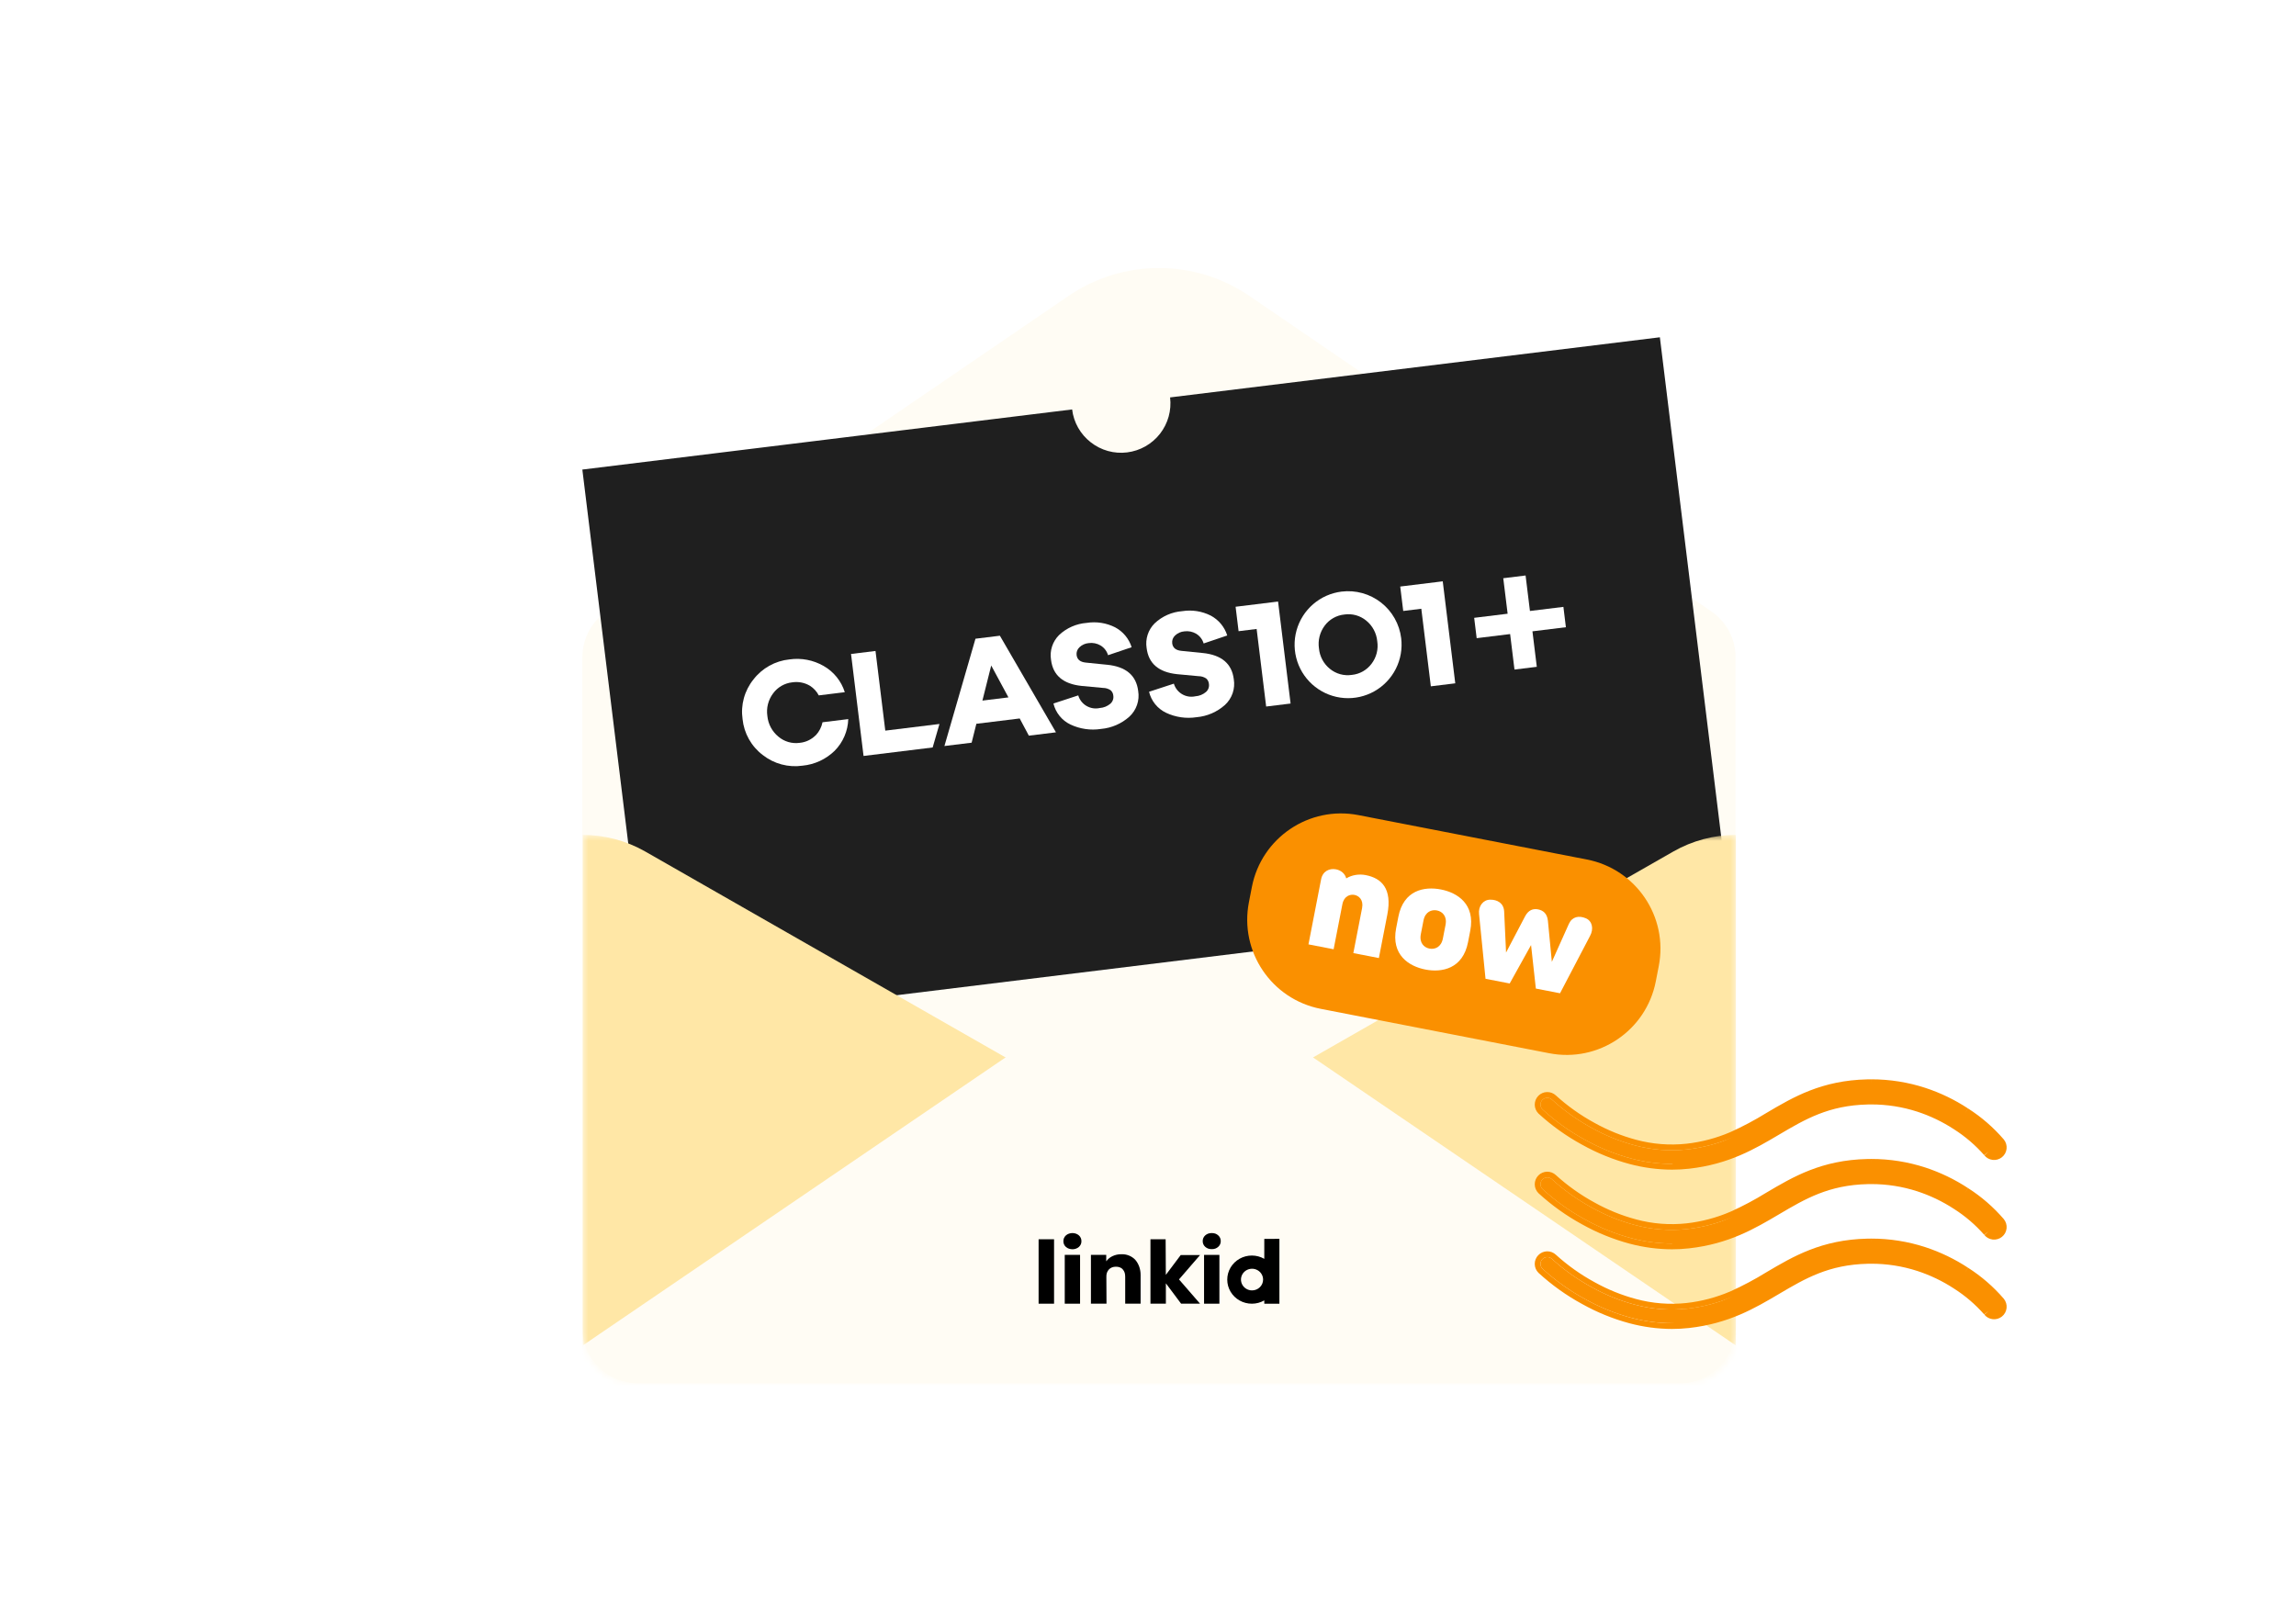 <svg width="100%" height="100%" viewBox="0 0 400 280" fill="none" xmlns="http://www.w3.org/2000/svg">
<path d="M253.453 76.012L217.664 51.566C213.021 48.394 207.528 46.697 201.905 46.697C196.282 46.697 190.79 48.394 186.147 51.566L150.358 76.012L105.655 106.55C104.361 107.435 103.303 108.622 102.572 110.008C101.841 111.394 101.459 112.937 101.459 114.505V231.381C101.459 232.646 101.708 233.899 102.193 235.067C102.677 236.236 103.387 237.298 104.281 238.193C105.176 239.087 106.238 239.797 107.407 240.281C108.576 240.765 109.828 241.014 111.094 241.014H292.726C293.991 241.014 295.244 240.765 296.412 240.281C297.581 239.797 298.643 239.087 299.538 238.193C300.433 237.298 301.142 236.236 301.627 235.067C302.111 233.899 302.36 232.646 302.36 231.381V114.505C302.361 112.937 301.979 111.394 301.247 110.008C300.516 108.622 299.458 107.435 298.164 106.55L253.453 76.012Z" fill="#FFFCF4"/>
<path d="M301.069 155.615L113.345 178.665L101.453 81.817L186.782 71.34C186.917 72.461 187.273 73.544 187.83 74.526C188.387 75.509 189.133 76.371 190.025 77.063C190.913 77.761 191.93 78.276 193.018 78.579C194.106 78.881 195.243 78.965 196.364 78.825C198.625 78.544 200.684 77.378 202.087 75.582C203.49 73.786 204.124 71.507 203.849 69.244L289.177 58.767L301.069 155.615Z" fill="#1F1F1F"/>
<path d="M243.942 102.197L244.465 106.454L247.615 106.067L249.275 119.582L253.531 119.06L251.349 101.288L243.942 102.197Z" fill="white"/>
<path d="M142.139 128.08C141.39 128.849 140.393 129.327 139.324 129.43C138.662 129.523 137.987 129.475 137.346 129.287C136.704 129.1 136.109 128.779 135.601 128.344C135.062 127.901 134.616 127.357 134.287 126.741C133.959 126.125 133.756 125.451 133.688 124.757C133.585 124.069 133.618 123.368 133.788 122.694C133.958 122.02 134.259 121.386 134.676 120.829C135.067 120.289 135.568 119.837 136.145 119.503C136.723 119.168 137.364 118.959 138.027 118.888C139.092 118.726 140.181 118.938 141.108 119.488C141.758 119.901 142.288 120.479 142.643 121.162L147.177 120.606C146.571 118.674 145.257 117.044 143.498 116.04C141.694 115.001 139.593 114.598 137.533 114.895C136.305 115.021 135.115 115.395 134.037 115.996C132.959 116.597 132.014 117.412 131.262 118.39C130.489 119.349 129.921 120.457 129.595 121.645C129.269 122.833 129.192 124.075 129.367 125.295C129.492 126.522 129.868 127.711 130.472 128.787C131.077 129.863 131.896 130.803 132.88 131.548C133.849 132.311 134.962 132.869 136.153 133.189C137.344 133.509 138.588 133.584 139.808 133.409C141.915 133.21 143.891 132.295 145.406 130.818C146.869 129.344 147.718 127.369 147.781 125.293L143.297 125.844C143.123 126.685 142.723 127.463 142.141 128.094L142.139 128.08Z" fill="white"/>
<path d="M152.526 113.422L148.264 113.945L150.445 131.715L162.484 130.237L163.669 126.144L154.231 127.303L152.526 113.422Z" fill="white"/>
<path d="M209.519 113.779L205.804 113.401C204.839 113.302 204.313 112.866 204.218 112.092C204.186 111.842 204.214 111.588 204.3 111.351C204.386 111.114 204.528 110.901 204.714 110.731C205.158 110.309 205.733 110.053 206.344 110.005C207.048 109.91 207.764 110.053 208.377 110.412C209.016 110.792 209.487 111.401 209.695 112.115L213.806 110.724C213.339 109.234 212.304 107.988 210.924 107.257C209.395 106.486 207.662 106.216 205.971 106.486C204.172 106.62 202.474 107.368 201.161 108.606C200.602 109.161 200.184 109.84 199.94 110.589C199.696 111.338 199.635 112.134 199.76 112.911C200.091 115.609 201.862 117.127 205.073 117.466L208.813 117.815C209.286 117.815 209.748 117.955 210.142 118.216C210.419 118.462 210.589 118.806 210.615 119.176C210.653 119.436 210.624 119.701 210.532 119.947C210.439 120.192 210.285 120.41 210.085 120.58C209.571 121.013 208.932 121.271 208.261 121.316C207.473 121.495 206.646 121.367 205.948 120.959C205.251 120.551 204.735 119.893 204.504 119.118L200.184 120.532C200.372 121.321 200.734 122.058 201.243 122.69C201.752 123.321 202.396 123.832 203.127 124.183C204.789 124.973 206.65 125.245 208.469 124.963C210.303 124.802 212.035 124.053 213.407 122.827C214.016 122.266 214.476 121.563 214.745 120.78C215.013 119.997 215.082 119.16 214.945 118.343C214.611 115.627 212.805 114.104 209.525 113.776L209.519 113.779Z" fill="white"/>
<path d="M215.26 105.719L215.782 109.976L218.925 109.59L220.585 123.105L224.842 122.582L222.66 104.811L215.26 105.719Z" fill="white"/>
<path d="M192.863 115.824L189.147 115.446C188.183 115.347 187.657 114.911 187.562 114.137C187.53 113.887 187.558 113.633 187.644 113.396C187.73 113.159 187.872 112.947 188.058 112.776C188.502 112.354 189.077 112.098 189.688 112.05C190.392 111.955 191.107 112.098 191.72 112.457C192.36 112.837 192.831 113.446 193.039 114.16L197.15 112.769C196.683 111.279 195.648 110.033 194.268 109.302C192.739 108.531 191.006 108.261 189.315 108.531C187.516 108.665 185.818 109.413 184.505 110.651C183.946 111.206 183.528 111.886 183.284 112.634C183.04 113.383 182.978 114.179 183.104 114.957C183.435 117.654 185.206 119.172 188.417 119.511L192.156 119.86C192.629 119.86 193.092 120 193.486 120.261C193.763 120.507 193.933 120.851 193.959 121.221C193.997 121.481 193.968 121.746 193.875 121.992C193.783 122.237 193.629 122.455 193.428 122.625C192.914 123.059 192.275 123.316 191.604 123.361C190.816 123.54 189.99 123.413 189.292 123.004C188.594 122.596 188.078 121.938 187.848 121.163L183.527 122.578C183.716 123.367 184.078 124.104 184.587 124.735C185.096 125.367 185.739 125.877 186.47 126.228C188.133 127.018 189.994 127.29 191.813 127.008C193.646 126.847 195.379 126.098 196.751 124.872C197.36 124.311 197.82 123.608 198.088 122.825C198.357 122.042 198.426 121.205 198.289 120.389C197.955 117.672 196.149 116.149 192.869 115.821L192.863 115.824Z" fill="white"/>
<path d="M179.25 128.178L183.965 127.599L174.197 110.767L169.941 111.29L164.534 129.985L169.275 129.403L170.098 126.111L177.647 125.184L179.242 128.179L179.25 128.178ZM172.687 115.956L175.687 121.512L171.152 122.069L172.687 115.956Z" fill="white"/>
<path d="M233.722 103.078C231.892 103.303 230.171 104.065 228.775 105.269C227.378 106.472 226.37 108.062 225.878 109.838C225.385 111.614 225.431 113.497 226.008 115.247C226.585 116.998 227.669 118.538 229.121 119.672C230.574 120.807 232.33 121.486 234.168 121.622C236.006 121.759 237.844 121.347 239.448 120.439C241.052 119.532 242.351 118.169 243.181 116.523C244.01 114.877 244.333 113.022 244.108 111.193C243.96 109.978 243.573 108.804 242.97 107.739C242.367 106.673 241.561 105.737 240.596 104.984C239.632 104.23 238.528 103.674 237.349 103.347C236.169 103.02 234.937 102.929 233.722 103.078ZM238.943 115.655C238.536 116.2 238.02 116.654 237.428 116.987C236.836 117.321 236.181 117.527 235.504 117.593C234.832 117.693 234.146 117.651 233.491 117.471C232.835 117.29 232.225 116.975 231.698 116.545C231.157 116.11 230.709 115.571 230.38 114.959C230.051 114.347 229.849 113.676 229.784 112.985C229.68 112.292 229.714 111.585 229.884 110.905C230.054 110.225 230.357 109.586 230.775 109.023C231.179 108.476 231.694 108.019 232.287 107.683C232.879 107.347 233.535 107.138 234.212 107.072C234.886 106.972 235.573 107.016 236.229 107.199C236.885 107.382 237.495 107.7 238.02 108.134C238.565 108.576 239.015 109.123 239.345 109.743C239.674 110.362 239.877 111.041 239.94 111.739C240.047 112.426 240.014 113.126 239.843 113.799C239.671 114.472 239.365 115.104 238.943 115.655Z" fill="white"/>
<path d="M272.37 105.74L266.541 106.455L265.781 100.271L261.893 100.749L262.653 106.933L256.825 107.648L257.26 111.193L263.088 110.477L263.847 116.661L267.735 116.184L266.976 110L272.804 109.284L272.37 105.74Z" fill="white"/>
<mask id="mask0_477_758" style="mask-type:luminance" maskUnits="userSpaceOnUse" x="101" y="145" width="202" height="97">
<path d="M101.514 145.475H302.532V232.306C302.532 234.616 301.615 236.831 299.981 238.464C298.348 240.097 296.133 241.015 293.824 241.015H110.222C107.912 241.015 105.697 240.097 104.064 238.464C102.431 236.831 101.514 234.616 101.514 232.306V145.475Z" fill="white"/>
</mask>
<g mask="url(#mask0_477_758)">
<path d="M291.506 148.374L215.286 191.941L253.65 218.15L302.417 251.468V145.475C298.59 145.475 294.829 146.474 291.506 148.374Z" fill="#FFE7A6"/>
<path d="M112.427 148.374L188.647 191.941L150.283 218.15L101.517 251.468V145.475C105.344 145.475 109.105 146.474 112.427 148.374Z" fill="#FFE7A6"/>
<g filter="url(#filter0_d_477_758)">
<path d="M253.515 206.115L212.291 178.03C209.247 175.958 205.65 174.849 201.967 174.849C198.285 174.849 194.687 175.958 191.644 178.03L150.42 206.115L101.515 239.434V248.561H302.421V239.434L253.515 206.115Z" fill="#FFFCF4"/>
</g>
</g>
<path d="M276.464 149.759L236.661 142.022C228.077 140.354 219.766 145.96 218.097 154.544L217.578 157.215C215.909 165.798 221.515 174.11 230.099 175.778L269.903 183.515C278.486 185.184 286.798 179.578 288.466 170.994L288.985 168.323C290.654 159.739 285.048 151.428 276.464 149.759Z" fill="#FA9000"/>
<path d="M277.021 163.056L271.781 173.064L267.57 172.245L266.735 164.665L263.013 171.359L258.802 170.541L257.676 159.273C257.517 157.897 258.387 156.767 259.599 156.756C260.881 156.736 261.967 157.373 262.048 158.8L262.38 165.97L265.69 159.665C266.258 158.588 267.059 158.273 267.944 158.445C268.83 158.617 269.532 159.157 269.668 160.416L270.358 167.588L273.325 160.97C273.91 159.694 275.091 159.498 276.271 159.996C277.391 160.461 277.688 161.818 277.021 163.056Z" fill="white"/>
<path d="M243.228 161.731L243.615 159.745C244.517 155.101 248.103 154.409 251.04 154.98C253.912 155.538 257.043 157.536 256.14 162.179L255.754 164.166C254.851 168.809 251.201 169.489 248.328 168.931C245.456 168.372 242.326 166.375 243.228 161.731ZM251.375 163.517L251.837 161.141C252.135 159.608 251.259 158.81 250.331 158.63C249.402 158.449 248.291 158.861 247.993 160.394L247.531 162.77C247.233 164.303 248.109 165.101 249.038 165.281C249.966 165.462 251.077 165.05 251.375 163.517Z" fill="white"/>
<path d="M232.339 165.397L227.955 164.545L230.159 153.207C230.436 151.782 231.616 151.249 232.76 151.472C233.603 151.635 234.322 152.201 234.538 153.05C235.531 152.436 236.777 152.252 237.922 152.475C240.664 153.008 242.581 154.793 241.695 159.349L240.222 166.929L235.773 166.065L237.297 158.225C237.582 156.757 236.707 156.071 235.973 155.928C235.239 155.786 234.149 156.089 233.863 157.558L232.339 165.397Z" fill="white"/>
<path d="M291.291 202.798C288.881 202.789 286.482 202.47 284.154 201.848C281.345 201.094 278.641 199.994 276.103 198.573C273.439 197.123 270.963 195.355 268.727 193.305C268.505 193.085 268.38 192.786 268.377 192.473C268.374 192.16 268.495 191.859 268.713 191.635C268.931 191.411 269.229 191.282 269.542 191.276C269.855 191.27 270.157 191.388 270.383 191.603C272.489 193.515 274.815 195.168 277.313 196.527C279.672 197.844 282.186 198.863 284.797 199.561C287.764 200.358 290.853 200.6 293.909 200.274C296.65 199.97 299.331 199.261 301.865 198.17C304.071 197.176 306.209 196.039 308.267 194.766C312.87 192.048 317.629 189.236 325.346 189.066C325.567 189.061 325.788 189.059 326.009 189.059C329.105 189.055 332.181 189.542 335.124 190.503C337.664 191.338 340.082 192.505 342.315 193.973C344.56 195.403 346.583 197.155 348.321 199.171C348.421 199.293 348.495 199.433 348.541 199.584C348.586 199.735 348.6 199.893 348.584 200.05C348.567 200.206 348.52 200.358 348.444 200.496C348.368 200.634 348.266 200.756 348.143 200.854C348.019 200.952 347.878 201.025 347.726 201.067C347.575 201.11 347.416 201.122 347.26 201.103C347.103 201.084 346.952 201.035 346.816 200.957C346.679 200.879 346.559 200.774 346.462 200.65C344.857 198.814 342.997 197.218 340.938 195.91C338.885 194.569 336.663 193.504 334.332 192.743C331.643 191.872 328.834 191.431 326.008 191.435C325.805 191.435 325.602 191.437 325.398 191.441C318.302 191.599 314.014 194.133 309.475 196.811C305.261 199.3 300.905 201.878 294.176 202.636C293.218 202.744 292.255 202.799 291.291 202.798Z" fill="#FA9000"/>
<path fill-rule="evenodd" clip-rule="evenodd" d="M291.291 203.798L291.288 203.798C288.792 203.789 286.307 203.458 283.896 202.814L283.894 202.814C281.008 202.039 278.228 200.908 275.62 199.448C272.887 197.961 270.345 196.145 268.051 194.042L268.037 194.029L268.022 194.015C267.614 193.608 267.382 193.057 267.377 192.481C267.372 191.906 267.595 191.351 267.997 190.938C268.398 190.525 268.947 190.287 269.523 190.276C270.094 190.265 270.647 190.479 271.063 190.87C273.107 192.725 275.366 194.329 277.791 195.649L277.8 195.654C280.088 196.93 282.524 197.918 285.055 198.595L285.056 198.595C287.904 199.36 290.868 199.592 293.8 199.28C296.44 198.987 299.022 198.305 301.462 197.255C303.625 196.279 305.723 195.164 307.741 193.916L307.75 193.91L307.787 193.889C312.398 191.165 317.346 188.242 325.323 188.066C325.552 188.061 325.781 188.059 326.01 188.059C326.01 188.059 326.011 188.059 326.011 188.059L326.009 189.059L326.008 188.059C326.008 188.059 326.009 188.059 326.01 188.059C329.21 188.055 332.392 188.559 335.435 189.552L335.437 189.553C338.058 190.414 340.553 191.619 342.859 193.133C342.857 193.132 342.855 193.131 342.853 193.13L342.315 193.973L342.864 193.137C342.863 193.136 342.861 193.135 342.859 193.133C345.183 194.616 347.278 196.43 349.078 198.518L349.086 198.527L349.093 198.536C349.277 198.76 349.415 199.019 349.498 199.297C349.582 199.575 349.609 199.867 349.578 200.155C349.548 200.443 349.461 200.722 349.321 200.977C349.181 201.232 348.992 201.456 348.765 201.636C348.539 201.816 348.278 201.95 347.998 202.03C347.718 202.109 347.426 202.131 347.139 202.096C346.852 202.061 346.574 201.97 346.321 201.826C346.079 201.688 345.866 201.505 345.693 201.288C345.698 201.295 345.704 201.301 345.71 201.308L346.462 200.65L345.67 201.26C345.678 201.27 345.685 201.279 345.693 201.288C344.154 199.533 342.373 198.006 340.402 196.754L340.392 196.747C338.412 195.455 336.27 194.428 334.023 193.694C334.022 193.694 334.023 193.694 334.023 193.694L334.331 192.745L334.021 193.694C334.022 193.694 334.022 193.694 334.023 193.694C331.434 192.856 328.73 192.431 326.01 192.435L326.008 192.435C325.812 192.435 325.616 192.437 325.419 192.441C318.602 192.593 314.508 195.003 309.983 197.672L309.937 197.7C305.728 200.186 301.22 202.848 294.288 203.63C294.288 203.63 294.288 203.63 294.288 203.63C293.293 203.742 292.292 203.799 291.291 203.798ZM291.291 202.798C288.881 202.789 286.482 202.47 284.154 201.848C281.345 201.094 278.641 199.994 276.103 198.573C273.439 197.123 270.963 195.355 268.727 193.305C268.505 193.085 268.38 192.786 268.377 192.473C268.374 192.16 268.495 191.859 268.713 191.635C268.931 191.411 269.229 191.282 269.542 191.276C269.855 191.27 270.157 191.388 270.383 191.603C272.489 193.515 274.815 195.168 277.313 196.527C279.672 197.844 282.186 198.863 284.797 199.561C287.764 200.358 290.853 200.6 293.909 200.274C296.65 199.97 299.331 199.261 301.865 198.17" fill="#FA9000"/>
<path d="M291.291 216.675C288.881 216.666 286.482 216.346 284.154 215.725C281.345 214.971 278.641 213.87 276.103 212.449C273.439 211 270.963 209.231 268.727 207.182C268.505 206.961 268.38 206.662 268.377 206.35C268.374 206.037 268.495 205.736 268.713 205.512C268.931 205.287 269.229 205.158 269.542 205.152C269.855 205.146 270.157 205.264 270.383 205.48C272.489 207.392 274.815 209.045 277.313 210.404C279.672 211.72 282.186 212.739 284.797 213.437C287.764 214.235 290.853 214.476 293.909 214.15C296.65 213.846 299.331 213.137 301.865 212.047C304.071 211.052 306.209 209.915 308.267 208.643C312.87 205.924 317.629 203.113 325.346 202.942C325.567 202.937 325.788 202.935 326.009 202.936C329.105 202.932 332.181 203.419 335.124 204.379C337.664 205.214 340.082 206.381 342.315 207.849C344.56 209.28 346.583 211.031 348.321 213.047C348.421 213.169 348.495 213.309 348.541 213.46C348.586 213.611 348.6 213.769 348.584 213.926C348.567 214.083 348.52 214.234 348.444 214.373C348.368 214.511 348.266 214.632 348.143 214.73C348.019 214.828 347.878 214.901 347.726 214.944C347.575 214.987 347.416 214.999 347.26 214.98C347.103 214.961 346.952 214.911 346.816 214.833C346.679 214.755 346.559 214.651 346.462 214.526C344.857 212.69 342.997 211.094 340.938 209.786C338.885 208.445 336.663 207.381 334.332 206.62C331.643 205.749 328.834 205.307 326.008 205.311C325.805 205.311 325.602 205.313 325.398 205.317C318.302 205.476 314.014 208.009 309.475 210.687C305.261 213.176 300.905 215.754 294.176 216.513C293.218 216.621 292.255 216.675 291.291 216.675Z" fill="#FA9000"/>
<path fill-rule="evenodd" clip-rule="evenodd" d="M291.291 217.675L291.288 217.675C288.792 217.666 286.307 217.335 283.896 216.691L283.894 216.691C281.008 215.915 278.228 214.785 275.62 213.325C272.887 211.837 270.345 210.022 268.051 207.919L268.037 207.905L268.022 207.891C267.614 207.485 267.382 206.934 267.377 206.358C267.372 205.782 267.595 205.227 267.997 204.814C268.398 204.401 268.947 204.164 269.523 204.153C270.094 204.142 270.647 204.355 271.063 204.746C273.107 206.602 275.366 208.206 277.791 209.525L277.8 209.53C280.088 210.807 282.524 211.795 285.055 212.471L285.056 212.472C287.904 213.237 290.868 213.469 293.8 213.156C296.44 212.863 299.022 212.181 301.462 211.131C303.625 210.156 305.723 209.041 307.741 207.792L307.75 207.787L307.787 207.765C312.398 205.042 317.346 202.119 325.323 201.943C325.552 201.937 325.781 201.935 326.01 201.935C326.01 201.936 326.011 201.936 326.011 201.936L326.009 202.936L326.008 201.936C326.008 201.936 326.009 201.936 326.01 201.935C329.21 201.932 332.392 202.436 335.435 203.429L335.437 203.429C338.058 204.291 340.553 205.495 342.859 207.01C342.857 207.009 342.855 207.007 342.853 207.006L342.315 207.849L342.864 207.014C342.863 207.013 342.861 207.011 342.859 207.01C345.183 208.492 347.278 210.306 349.078 212.395L349.086 212.404L349.093 212.413C349.277 212.637 349.415 212.895 349.498 213.173C349.582 213.451 349.609 213.743 349.578 214.031C349.548 214.319 349.461 214.599 349.321 214.854C349.181 215.109 348.992 215.332 348.765 215.513C348.539 215.693 348.278 215.827 347.998 215.906C347.718 215.985 347.426 216.007 347.139 215.973C346.852 215.938 346.574 215.846 346.321 215.702C346.079 215.564 345.866 215.382 345.693 215.165C345.698 215.171 345.704 215.178 345.71 215.184L346.462 214.526L345.67 215.137C345.678 215.146 345.685 215.155 345.693 215.165C344.154 213.409 342.373 211.883 340.402 210.63L340.392 210.624C338.412 209.331 336.27 208.305 334.023 207.571C334.022 207.571 334.023 207.571 334.023 207.571L334.331 206.621L334.021 207.57C334.022 207.571 334.022 207.571 334.023 207.571C331.434 206.733 328.73 206.308 326.01 206.311L326.008 206.311C325.812 206.311 325.616 206.313 325.419 206.317C318.602 206.47 314.508 208.879 309.983 211.549L309.937 211.576C305.728 214.062 301.22 216.725 294.288 217.506C294.288 217.506 294.288 217.506 294.288 217.506C293.293 217.619 292.292 217.675 291.291 217.675ZM291.291 216.675C288.881 216.666 286.482 216.346 284.154 215.725C281.345 214.971 278.641 213.87 276.103 212.449C273.439 211 270.963 209.231 268.727 207.182C268.505 206.961 268.38 206.662 268.377 206.35C268.374 206.037 268.495 205.736 268.713 205.512C268.931 205.287 269.229 205.158 269.542 205.152C269.855 205.146 270.157 205.264 270.383 205.48C272.489 207.392 274.815 209.045 277.313 210.404C279.672 211.72 282.186 212.739 284.797 213.437C287.764 214.235 290.853 214.476 293.909 214.15C296.65 213.846 299.331 213.137 301.865 212.047" fill="#FA9000"/>
<path d="M291.291 230.551C288.881 230.542 286.482 230.223 284.154 229.601C281.345 228.847 278.641 227.747 276.103 226.326C273.439 224.876 270.963 223.107 268.727 221.058C268.505 220.838 268.38 220.539 268.377 220.226C268.374 219.913 268.495 219.612 268.713 219.388C268.931 219.164 269.229 219.035 269.542 219.029C269.855 219.023 270.157 219.141 270.383 219.356C272.489 221.268 274.815 222.921 277.313 224.28C279.672 225.597 282.186 226.616 284.797 227.314C287.764 228.111 290.853 228.353 293.909 228.027C296.65 227.723 299.331 227.014 301.865 225.923C304.071 224.929 306.209 223.792 308.267 222.519C312.87 219.8 317.629 216.989 325.346 216.819C325.567 216.814 325.788 216.811 326.009 216.812C329.105 216.808 332.181 217.295 335.124 218.256C337.664 219.09 340.082 220.257 342.315 221.726C344.56 223.156 346.583 224.908 348.321 226.924C348.421 227.046 348.495 227.186 348.541 227.337C348.586 227.488 348.6 227.646 348.584 227.803C348.567 227.959 348.52 228.111 348.444 228.249C348.368 228.387 348.266 228.508 348.143 228.607C348.019 228.705 347.878 228.777 347.726 228.82C347.575 228.863 347.416 228.875 347.26 228.856C347.103 228.837 346.952 228.788 346.816 228.71C346.679 228.632 346.559 228.527 346.462 228.402C344.857 226.567 342.997 224.971 340.938 223.663C338.885 222.322 336.663 221.257 334.332 220.496C331.643 219.625 328.834 219.184 326.008 219.188C325.805 219.188 325.602 219.19 325.398 219.194C318.302 219.352 314.014 221.886 309.475 224.564C305.261 227.053 300.905 229.631 294.176 230.389C293.218 230.497 292.255 230.552 291.291 230.551Z" fill="#FA9000"/>
<path fill-rule="evenodd" clip-rule="evenodd" d="M291.291 231.551L291.288 231.551C288.792 231.542 286.307 231.211 283.896 230.567L283.894 230.567C281.008 229.792 278.228 228.661 275.62 227.201C272.887 225.713 270.345 223.898 268.051 221.795L268.037 221.782L268.022 221.767C267.614 221.361 267.382 220.81 267.377 220.234C267.372 219.658 267.595 219.104 267.997 218.691C268.398 218.278 268.947 218.04 269.523 218.029C270.094 218.018 270.647 218.231 271.063 218.623C273.107 220.478 275.366 222.082 277.791 223.402L277.8 223.407C280.088 224.683 282.524 225.671 285.055 226.348L285.056 226.348C287.904 227.113 290.868 227.345 293.8 227.033C296.44 226.74 299.022 226.057 301.462 225.008C303.625 224.032 305.723 222.917 307.741 221.669L307.75 221.663L307.787 221.641C312.398 218.918 317.346 215.995 325.323 215.819C325.552 215.814 325.781 215.811 326.01 215.812C326.01 215.812 326.011 215.812 326.011 215.812L326.009 216.812L326.008 215.812C326.008 215.812 326.009 215.812 326.01 215.812C329.21 215.808 332.392 216.312 335.435 217.305L335.437 217.306C338.058 218.167 340.553 219.371 342.859 220.886C342.857 220.885 342.855 220.884 342.853 220.883L342.315 221.726L342.864 220.89C342.863 220.889 342.861 220.888 342.859 220.886C345.183 222.369 347.278 224.183 349.078 226.271L349.086 226.28L349.093 226.289C349.277 226.513 349.415 226.772 349.498 227.05C349.582 227.328 349.609 227.62 349.578 227.908C349.548 228.196 349.461 228.475 349.321 228.73C349.181 228.985 348.992 229.209 348.765 229.389C348.539 229.569 348.278 229.703 347.998 229.783C347.718 229.862 347.426 229.884 347.139 229.849C346.852 229.814 346.574 229.723 346.321 229.579C346.079 229.441 345.866 229.258 345.693 229.041C345.698 229.048 345.704 229.054 345.71 229.061L346.462 228.402L345.67 229.013C345.678 229.022 345.685 229.032 345.693 229.041C344.154 227.286 342.373 225.759 340.402 224.507L340.392 224.5C338.412 223.207 336.27 222.181 334.023 221.447C334.022 221.447 334.023 221.447 334.023 221.447L334.331 220.498L334.021 221.447C334.022 221.447 334.022 221.447 334.023 221.447C331.434 220.609 328.73 220.184 326.01 220.188L326.008 220.188C325.812 220.188 325.616 220.19 325.419 220.194C318.602 220.346 314.508 222.755 309.983 225.425L309.937 225.453C305.728 227.939 301.22 230.601 294.288 231.383C294.288 231.383 294.288 231.383 294.288 231.383C293.293 231.495 292.292 231.552 291.291 231.551ZM291.291 230.551C288.881 230.542 286.482 230.223 284.154 229.601C281.345 228.847 278.641 227.747 276.103 226.326C273.439 224.876 270.963 223.107 268.727 221.058C268.505 220.838 268.38 220.539 268.377 220.226C268.374 219.913 268.495 219.612 268.713 219.388C268.931 219.164 269.229 219.035 269.542 219.029C269.855 219.023 270.157 219.141 270.383 219.356C272.489 221.268 274.815 222.921 277.313 224.28C279.672 225.597 282.186 226.616 284.797 227.314C287.764 228.111 290.853 228.353 293.909 228.027C296.65 227.723 299.331 227.014 301.865 225.923" fill="#FA9000"/>
<path d="M220.26 215.858V219.338C219.609 218.965 218.869 218.766 218.114 218.762C217.359 218.758 216.617 218.95 215.962 219.317C215.307 219.685 214.763 220.215 214.384 220.854C214.006 221.493 213.807 222.219 213.807 222.958C213.807 223.697 214.006 224.423 214.384 225.062C214.763 225.701 215.307 226.231 215.962 226.599C216.617 226.966 217.359 227.157 218.114 227.154C218.869 227.15 219.609 226.951 220.26 226.578V227.153H222.893V215.855L220.26 215.858ZM218.128 224.836C217.746 224.836 217.373 224.726 217.056 224.519C216.738 224.312 216.491 224.018 216.345 223.673C216.198 223.328 216.159 222.949 216.233 222.583C216.307 222.216 216.491 221.88 216.76 221.616C217.03 221.351 217.373 221.171 217.747 221.098C218.121 221.025 218.509 221.062 218.861 221.205C219.213 221.348 219.515 221.59 219.727 221.9C219.939 222.211 220.052 222.575 220.052 222.949C220.052 223.449 219.85 223.929 219.489 224.282C219.128 224.636 218.638 224.835 218.128 224.836Z" fill="black"/>
<path d="M180.942 215.927L183.634 215.927V227.152H180.942L180.942 215.927Z" fill="black"/>
<path d="M185.497 218.645L188.165 218.645L188.165 227.152H185.497L185.497 218.645Z" fill="black"/>
<path d="M197.766 219.487C197.456 219.167 197.078 218.916 196.659 218.752C196.24 218.588 195.79 218.515 195.339 218.537C194.809 218.531 194.285 218.645 193.808 218.87C193.377 219.072 192.999 219.385 192.724 219.768V218.641H190.057V227.152H192.77L192.747 222.503C192.728 221.922 192.872 221.551 193.189 221.184C193.514 220.845 193.944 220.711 194.393 220.708C194.841 220.706 195.281 220.807 195.602 221.171C195.922 221.536 196.028 221.922 196.028 222.482V227.152H198.711V222.127C198.711 221.171 198.407 220.219 197.766 219.487Z" fill="black"/>
<path d="M209.07 218.675H205.701L203.106 222.132L203.073 215.928H200.428V227.152H203.114V223.603L205.77 227.152H209.07L205.4 222.923L209.07 218.675Z" fill="black"/>
<path d="M209.767 218.65L212.438 218.65V227.152H209.767V218.65Z" fill="black"/>
<path d="M211.101 214.846C210.642 214.846 210.276 214.978 209.967 215.254C209.824 215.381 209.712 215.537 209.636 215.712C209.561 215.886 209.525 216.074 209.531 216.263C209.529 216.449 209.567 216.635 209.645 216.805C209.722 216.976 209.836 217.129 209.979 217.252C210.291 217.525 210.642 217.648 211.118 217.648C211.585 217.648 211.934 217.515 212.238 217.241C212.38 217.115 212.492 216.962 212.567 216.79C212.642 216.619 212.679 216.433 212.674 216.247C212.678 216.058 212.64 215.87 212.563 215.697C212.486 215.523 212.372 215.368 212.228 215.242C211.92 214.971 211.585 214.846 211.101 214.846Z" fill="black"/>
<path d="M186.83 214.846C186.442 214.846 186.004 214.979 185.695 215.257C185.553 215.386 185.44 215.544 185.365 215.719C185.29 215.894 185.254 216.083 185.259 216.274C185.257 216.461 185.296 216.648 185.373 216.82C185.45 216.992 185.564 217.145 185.708 217.271C186.019 217.545 186.409 217.656 186.847 217.669C187.228 217.669 187.663 217.534 187.967 217.259C188.108 217.132 188.221 216.977 188.296 216.804C188.371 216.631 188.407 216.445 188.402 216.257C188.406 216.067 188.368 215.878 188.291 215.704C188.214 215.529 188.1 215.372 187.956 215.245C187.649 214.972 187.228 214.846 186.83 214.846Z" fill="black"/>
<defs>
<filter id="filter0_d_477_758" x="89.515" y="157.849" width="224.907" height="97.711" filterUnits="userSpaceOnUse" color-interpolation-filters="sRGB">
<feFlood flood-opacity="0" result="BackgroundImageFix"/>
<feColorMatrix in="SourceAlpha" type="matrix" values="0 0 0 0 0 0 0 0 0 0 0 0 0 0 0 0 0 0 127 0" result="hardAlpha"/>
<feOffset dy="-5"/>
<feGaussianBlur stdDeviation="6"/>
<feComposite in2="hardAlpha" operator="out"/>
<feColorMatrix type="matrix" values="0 0 0 0 0.48 0 0 0 0 0.32 0 0 0 0 0 0 0 0 0.05 0"/>
<feBlend mode="normal" in2="BackgroundImageFix" result="effect1_dropShadow_477_758"/>
<feBlend mode="normal" in="SourceGraphic" in2="effect1_dropShadow_477_758" result="shape"/>
</filter>
</defs>
</svg>
